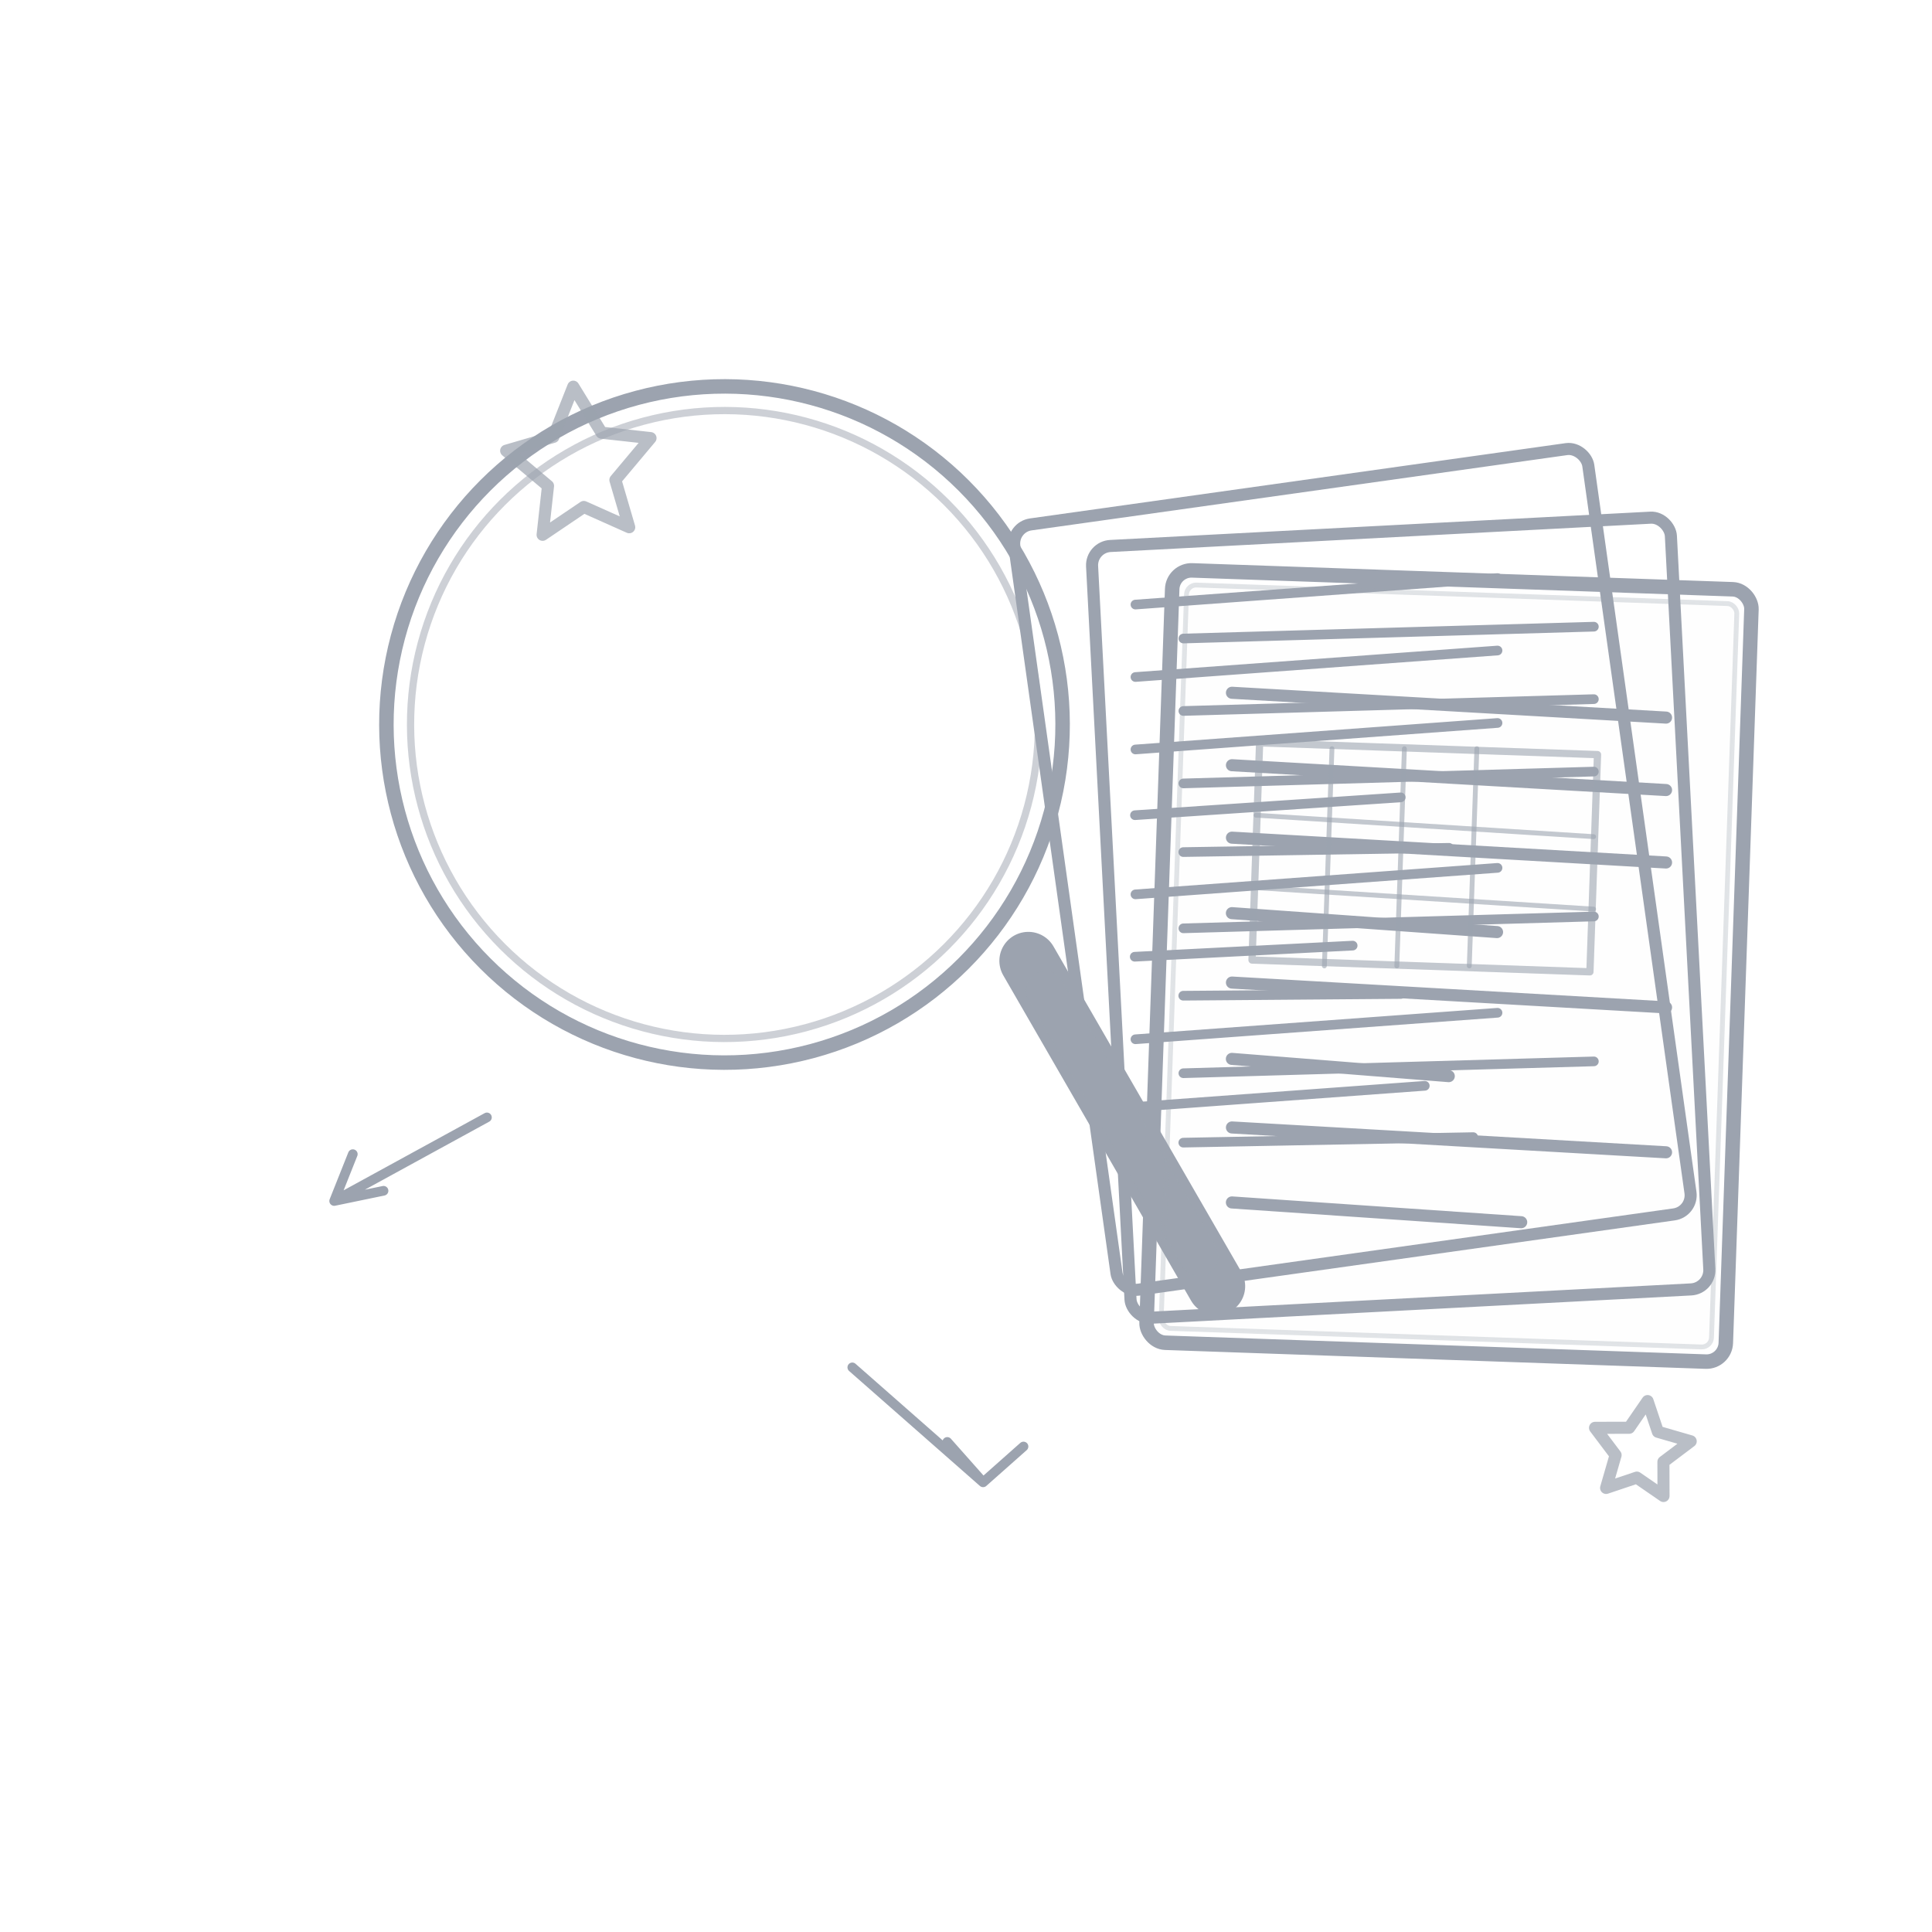 <svg width="400" height="400" viewBox="0 0 400 400" xmlns="http://www.w3.org/2000/svg">
  <g stroke="#9ca3af" fill="none" stroke-width="2.5" stroke-linecap="round" stroke-linejoin="round">
    <!-- Grande loupe -->
    <circle cx="150" cy="150" r="70" transform="rotate(15 150 150)" stroke-width="3" />
    <circle cx="150" cy="150" r="65" transform="rotate(15 150 150)" stroke-width="1.5" opacity="0.5" />
    <line x1="205" y1="205" x2="260" y2="260" stroke-width="12" stroke-linecap="round" transform="rotate(15 232 232)" />
    <line x1="210" y1="210" x2="255" y2="255" stroke-width="8" stroke-linecap="round" transform="rotate(15 232 232)" opacity="0.3" />

    <!-- Documents empilés -->
    <!-- Document 1 (arrière) -->
    <rect x="220" y="100" width="120" height="160" rx="4" transform="rotate(-8 280 180)" stroke-width="2.5" />
    <line x1="235" y1="120" x2="310" y2="125" stroke-width="2" transform="rotate(-8 272 122)" />
    <line x1="235" y1="135" x2="310" y2="140" stroke-width="2" transform="rotate(-8 272 137)" />
    <line x1="235" y1="150" x2="310" y2="155" stroke-width="2" transform="rotate(-8 272 152)" />
    <line x1="235" y1="165" x2="290" y2="169" stroke-width="2" transform="rotate(-8 262 167)" />
    <line x1="235" y1="180" x2="310" y2="185" stroke-width="2" transform="rotate(-8 272 182)" />
    <line x1="235" y1="195" x2="280" y2="199" stroke-width="2" transform="rotate(-8 257 197)" />
    <line x1="235" y1="210" x2="310" y2="215" stroke-width="2" transform="rotate(-8 272 212)" />
    <line x1="235" y1="225" x2="295" y2="229" stroke-width="2" transform="rotate(-8 265 227)" />

    <!-- Document 2 (milieu) -->
    <rect x="230" y="110" width="120" height="160" rx="4" transform="rotate(-3 290 190)" stroke-width="2.5" />
    <line x1="245" y1="130" x2="330" y2="132" stroke-width="2" transform="rotate(-3 287 131)" />
    <line x1="245" y1="145" x2="330" y2="147" stroke-width="2" transform="rotate(-3 287 146)" />
    <line x1="245" y1="160" x2="330" y2="162" stroke-width="2" transform="rotate(-3 287 161)" />
    <line x1="245" y1="175" x2="300" y2="177" stroke-width="2" transform="rotate(-3 272 176)" />
    <line x1="245" y1="190" x2="330" y2="192" stroke-width="2" transform="rotate(-3 287 191)" />
    <line x1="245" y1="205" x2="290" y2="207" stroke-width="2" transform="rotate(-3 267 206)" />
    <line x1="245" y1="220" x2="330" y2="222" stroke-width="2" transform="rotate(-3 287 221)" />
    <line x1="245" y1="235" x2="305" y2="237" stroke-width="2" transform="rotate(-3 275 236)" />

    <!-- Document 3 (devant) avec mise en évidence -->
    <rect x="240" y="120" width="120" height="160" rx="4" transform="rotate(2 300 200)" stroke-width="3" />
    <rect x="243" y="123" width="114" height="154" rx="2" transform="rotate(2 300 200)" stroke-width="1" opacity="0.3" fill="#9ca3af" fill-opacity="0.05" />

    <!-- Lignes de texte sur document 3 -->
    <line x1="255" y1="145" x2="345" y2="147" stroke-width="2.5" transform="rotate(2 300 146)" />
    <line x1="255" y1="160" x2="345" y2="162" stroke-width="2.5" transform="rotate(2 300 161)" />
    <line x1="255" y1="175" x2="345" y2="177" stroke-width="2.5" transform="rotate(2 300 176)" />
    <line x1="255" y1="190" x2="310" y2="192" stroke-width="2.5" transform="rotate(2 282 191)" />
    <line x1="255" y1="205" x2="345" y2="207" stroke-width="2.5" transform="rotate(2 300 206)" />
    <line x1="255" y1="220" x2="300" y2="222" stroke-width="2.5" transform="rotate(2 277 221)" />
    <line x1="255" y1="235" x2="345" y2="237" stroke-width="2.5" transform="rotate(2 300 236)" />
    <line x1="255" y1="250" x2="315" y2="252" stroke-width="2.5" transform="rotate(2 285 251)" />

    <!-- Graphique/tableau simple sur le document -->
    <rect x="260" y="155" width="70" height="45" transform="rotate(2 295 177)" stroke-width="1.5" opacity="0.6" />
    <line x1="260" y1="170" x2="330" y2="172" stroke-width="1" transform="rotate(2 295 171)" opacity="0.6" />
    <line x1="260" y1="185" x2="330" y2="187" stroke-width="1" transform="rotate(2 295 186)" opacity="0.6" />
    <line x1="275" y1="155" x2="275" y2="200" stroke-width="1" transform="rotate(2 275 177)" opacity="0.6" />
    <line x1="290" y1="155" x2="290" y2="200" stroke-width="1" transform="rotate(2 290 177)" opacity="0.6" />
    <line x1="305" y1="155" x2="305" y2="200" stroke-width="1" transform="rotate(2 305 177)" opacity="0.6" />

    <!-- Étoiles/points d'attention -->
    <path d="M 120 80 L 125 90 L 135 92 L 127 100 L 129 110 L 120 105 L 111 110 L 113 100 L 105 92 L 115 90 Z" transform="rotate(-5 120 95)" opacity="0.7" />
    <path d="M 340 290 L 343 296 L 350 297 L 345 302 L 346 309 L 340 306 L 334 309 L 335 302 L 330 297 L 337 296 Z" transform="rotate(8 340 298)" opacity="0.7" />

    <!-- Flèches indiquant l'ouverture/transparence -->
    <path d="M 180 280 L 200 310 M 200 310 L 195 300 M 200 310 L 210 305" stroke-width="2" transform="rotate(-15 190 295)" />
    <path d="M 100 230 L 70 250 M 70 250 L 80 247 M 70 250 L 73 240" stroke-width="2" transform="rotate(5 85 240)" />
  </g>
</svg>
